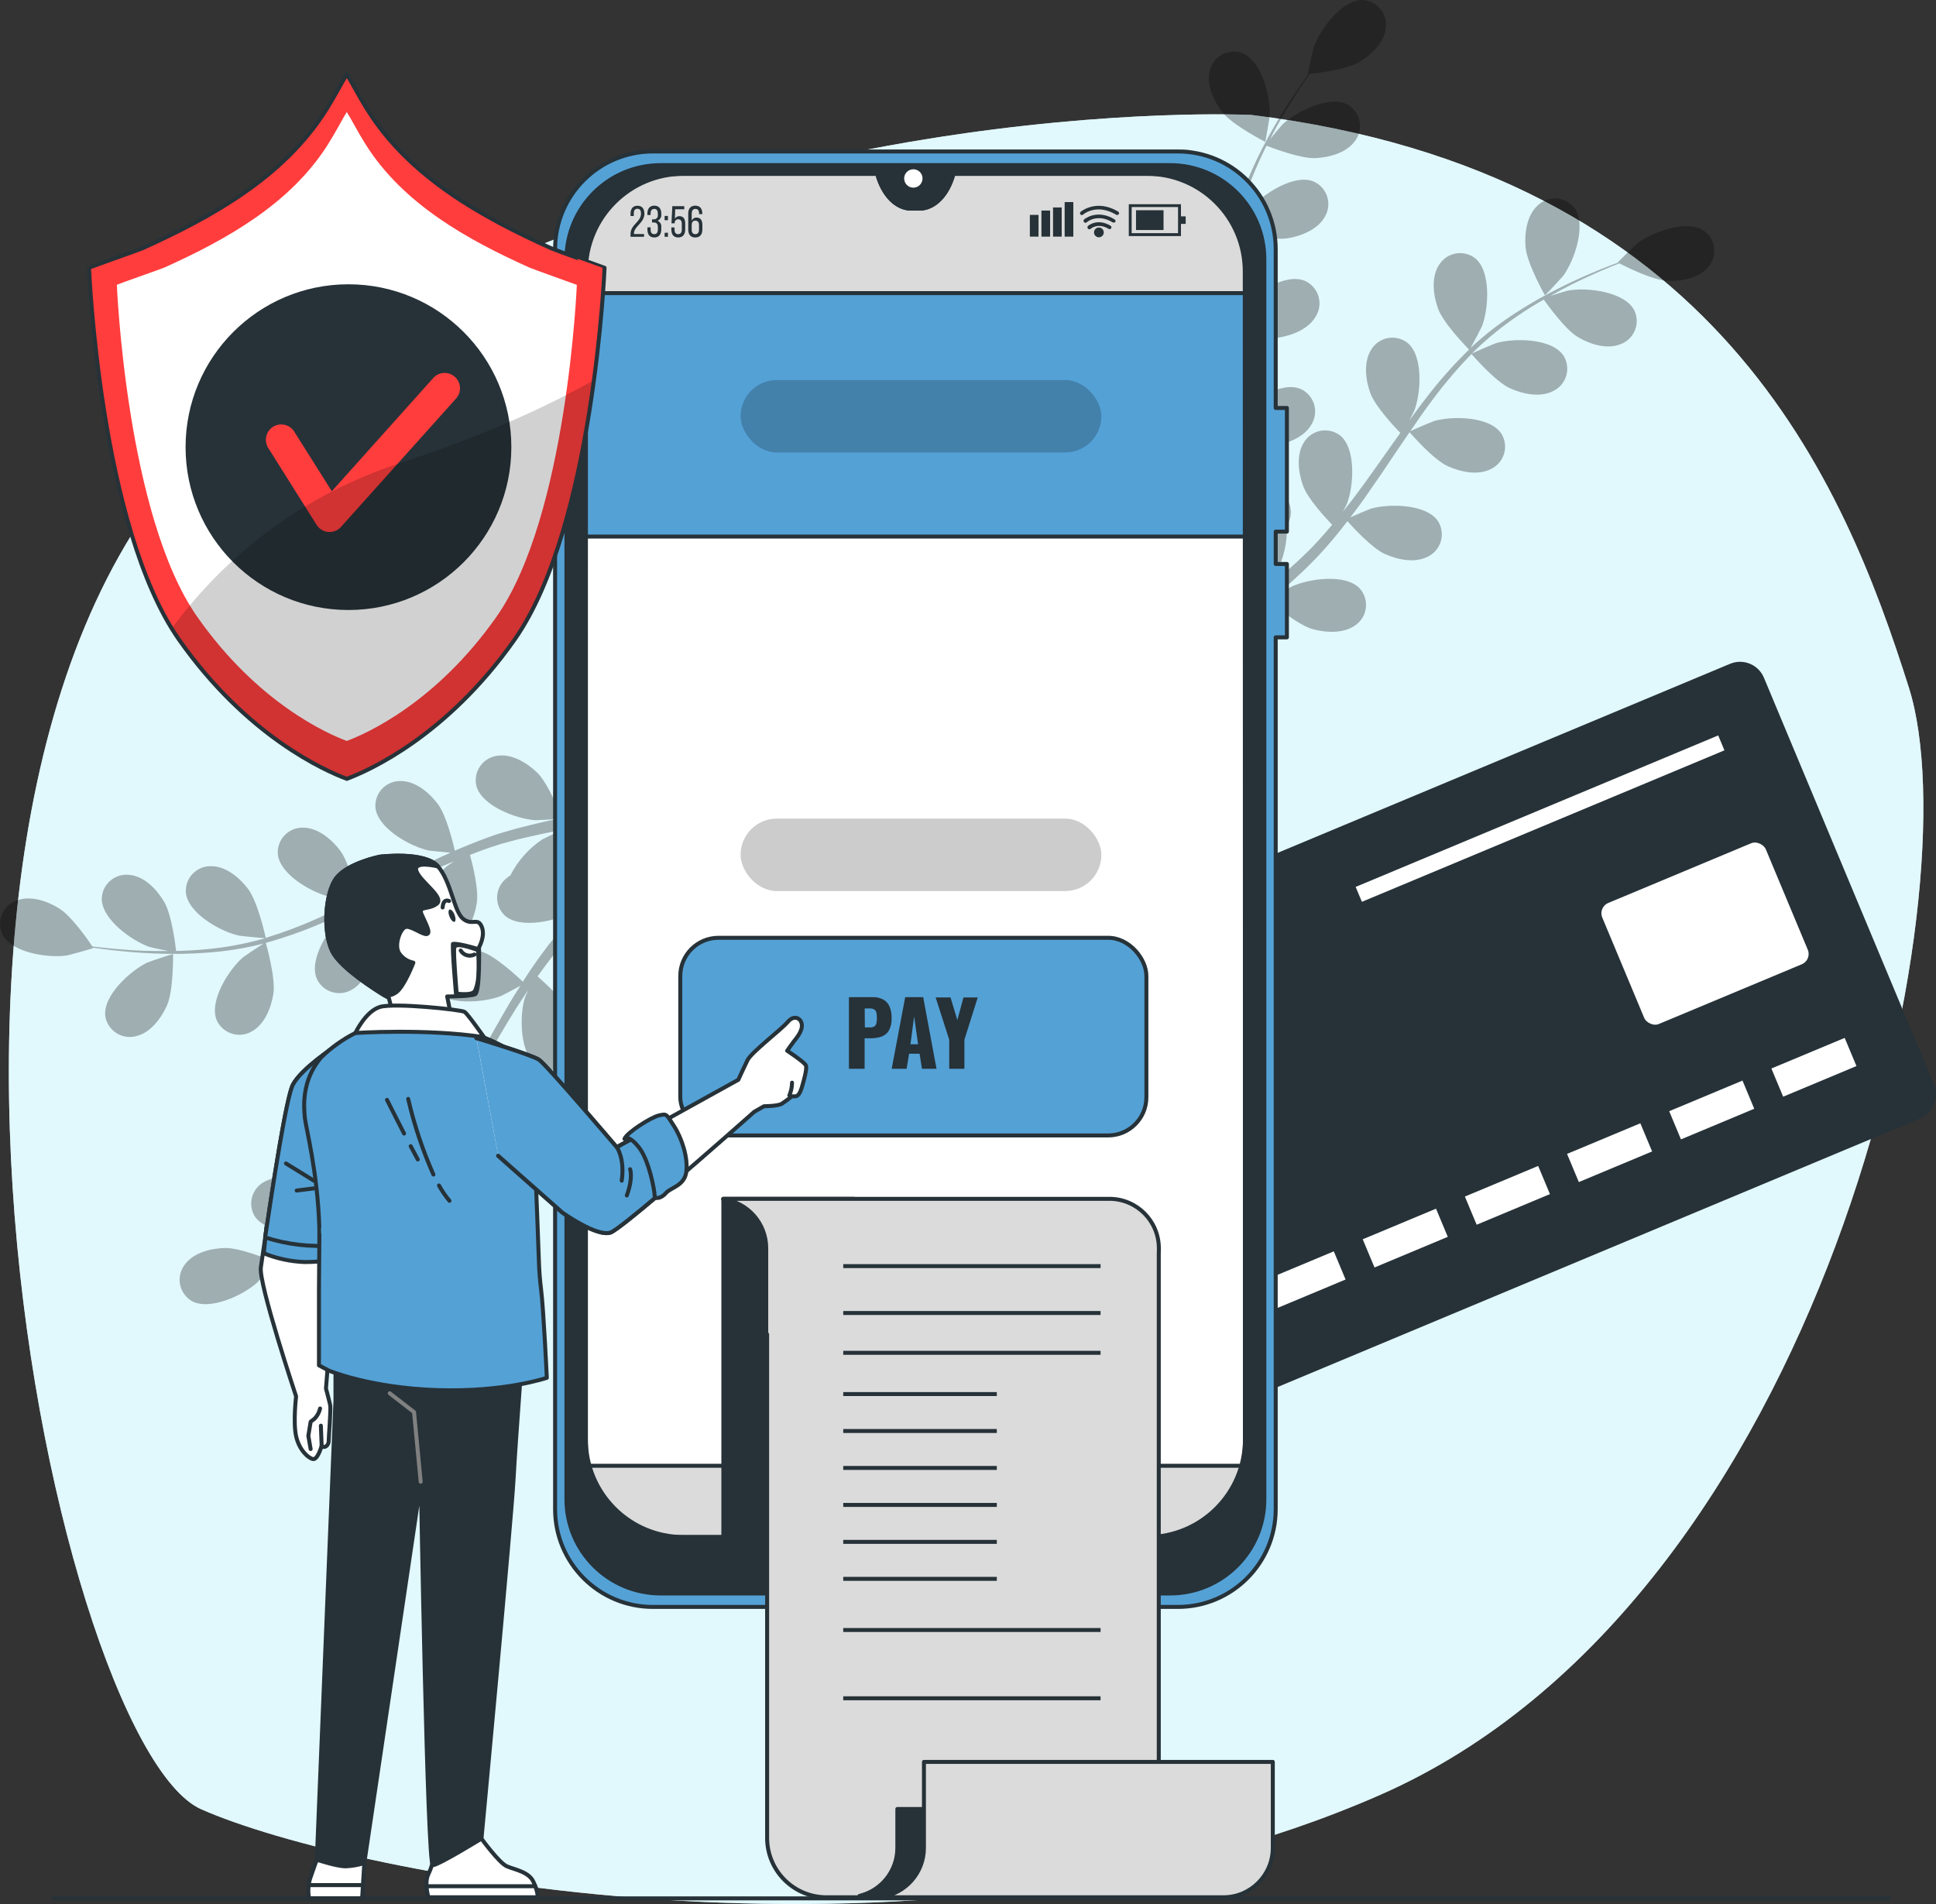 <?xml version="1.0" encoding="UTF-8"?>
<svg xmlns="http://www.w3.org/2000/svg" id="Calque_1" data-name="Calque 1" viewBox="0 0 486.25 478.29">
  <rect x="0" y="0" width="486.25" height="478.29" fill="#333333" stroke="none"/>
  <defs>
    <style>
      .cls-1, .cls-2, .cls-3, .cls-4 {
        fill: #fff;
      }

      .cls-5, .cls-2, .cls-6, .cls-3, .cls-7, .cls-8, .cls-9, .cls-10, .cls-11, .cls-4 {
        stroke: #263238;
      }

      .cls-5, .cls-6, .cls-8 {
        stroke-miterlimit: 10;
      }

      .cls-5, .cls-9 {
        fill: #54a1d6;
      }

      .cls-2 {
        stroke-miterlimit: 10;
        stroke-width: 1px;
      }

      .cls-12 {
        opacity: .2;
      }

      .cls-13, .cls-6 {
        fill: #ff3d3d;
      }

      .cls-3, .cls-7, .cls-14, .cls-9, .cls-10, .cls-11 {
        stroke-linecap: round;
        stroke-linejoin: round;
      }

      .cls-15 {
        opacity: .18;
      }

      .cls-15, .cls-16 {
        isolation: isolate;
      }

      .cls-7 {
        fill: #dbdbdb;
      }

      .cls-17, .cls-16 {
        fill: #e2f8fd;
      }

      .cls-8, .cls-14, .cls-10 {
        fill: none;
      }

      .cls-14 {
        stroke: gray;
      }

      .cls-16 {
        opacity: .7;
      }

      .cls-18 {
        opacity: .3;
      }

      .cls-11, .cls-19 {
        fill: #263238;
      }

      .cls-4 {
        stroke-miterlimit: 10.03;
        stroke-width: 1px;
      }
    </style>
  </defs>
  <g id="freepik--background-simple--inject-3">
    <path class="cls-17" d="m314.26,28.86s-136.21-6.59-247,68.94C-43.53,173.33,12.69,437.74,50.55,454.48s183.45,45.64,295.83-3.5,149.25-227.11,133.07-278.21S431.85,43.38,314.26,28.86Z"></path>
    <path class="cls-16" d="m314.26,28.86s-136.21-6.59-247,68.94C-43.53,173.33,12.69,437.74,50.55,454.48s183.45,45.64,295.83-3.5,149.25-227.11,133.07-278.21S431.85,43.38,314.26,28.86Z"></path>
  </g>
  <g id="freepik--Plants--inject-3">
    <g class="cls-18">
      <path d="m92.45,318.84c-.67-4.05-5.85-11.66-5.85-11.67s-4,4.94-4.19,5.29c-2.45,4-4.82,13.14-1.4,17.12,2.31,2.53,6.23,2.71,8.76.4.17-.16.34-.33.49-.5,2.53-2.64,2.76-7.19,2.19-10.64Z"></path>
      <path d="m113.08,301.66c-1.64-3.58-8.11-9.18-8.63-9.62,3.19-3.69,6.13-7.6,8.81-11.68,1.58-2.37,3.09-4.81,4.58-7.27-.51,1.22-1,2.32-1,2.48-1.3,4.5-1.17,14,3.18,16.89,2.89,1.84,6.72.98,8.56-1.91.12-.19.23-.39.33-.59,1.75-3.26.77-7.71-.69-10.89s-6.9-8.1-8.36-9.37c.57-1,1.14-1.9,1.7-2.85,2.67-4.57,5.32-9.15,8.06-13.55,1-1.56,2-3.05,3-4.55-.46,1.09-.83,2-.87,2.16-1.31,4.49-1.18,13.95,3.17,16.88,2.9,1.84,6.73.98,8.57-1.92.12-.18.22-.37.32-.57,1.75-3.27.77-7.72-.69-10.9s-6.38-7.62-8.1-9.14c1.08-1.5,2.15-3,3.26-4.42.77-1,1.46-1.91,2.29-2.82l2.4-2.71c1.58-1.67,3.21-3.41,4.8-5,1.09-1.11,2.16-2.15,3.23-3.21-1,1.54-2.83,4.59-3,4.86-2,4.25-3.27,13.61.58,17.17,2.58,2.25,6.51,1.99,8.76-.6.15-.17.28-.34.41-.52,2.22-3,1.93-7.51,1-10.87-1.06-3.7-6.36-10-7-10.76,1.77-1.73,3.52-3.41,5.19-5,1.24-1.15,2.43-2.24,3.59-3.28l-1.78-2.74c-1.27,1.19-2.58,2.44-3.95,3.77-1.81,1.76-3.71,3.67-5.65,5.65-2.16-1.52-4.41-2.92-6.73-4.18,1-3.83.09-11.45,0-12.43,2.44-.47,4.81-.9,7.06-1.27l3.45-.55-1.88-2.9-2.11.39c-2.48.46-5.12,1-7.82,1.6-.37-.94-3.39-8.6-6.15-11.3-2.5-2.44-6.37-4.85-10-4.3-3.41.4-5.84,3.49-5.44,6.89.03.22.06.43.11.65,1.31,5.08,10.17,8.37,14.85,8.65.27,0,3.28-.14,5.18-.26-1.1.24-2.18.47-3.31.73-2.25.51-4.47,1.09-6.87,1.7l-3.47,1c-1.17.32-2.36.8-3.56,1.2-2.75,1-5.48,2.1-8.22,3.29-.45-2-2.16-8.92-4.27-11.72s-5.56-5.77-9.27-5.77c-3.43-.12-6.3,2.56-6.42,5.99,0,.22,0,.44.01.66.53,5.21,8.79,9.81,13.37,10.79.28.06,3.65.4,5.5.55-1.64.73-3.28,1.45-4.91,2.25-4.71,2.29-9.41,4.75-14.11,7.19l-4.32,2.2c-.15-.7-2-9-4.37-12.15-2.11-2.79-5.56-5.76-9.27-5.77-3.42-.12-6.29,2.56-6.41,5.98,0,.22,0,.45.01.67.52,5.21,8.78,9.81,13.36,10.79.34.08,5.18.56,6.42.62-3.18,1.61-6.35,3.19-9.55,4.62-4.31,1.95-8.74,3.62-13.26,5-.07-.33-2-9-4.39-12.23-2.1-2.79-5.56-5.77-9.26-5.77-3.42-.13-6.29,2.53-6.42,5.95,0,.23,0,.46.01.69.52,5.22,8.78,9.82,13.36,10.8.36.08,5.57.59,6.52.62-.27.07-.53.18-.79.26-4.58,1.26-9.27,2.11-14,2.53-2.6.27-5.11.38-7.55.44-.19-1.65-1.13-9.2-3-12.34s-4.89-6.34-8.57-6.75c-3.39-.5-6.54,1.84-7.04,5.23-.03.22-.05.45-.06.67-.06,5.24,7.65,10.72,12.09,12.2.24.08,2.79.63,4.65,1h-3.3c-4,0-7.59-.32-10.8-.6-1.82-.17-3.47-.36-5-.55-1-1.53-5.26-7.63-8.3-9.52s-7.26-3.37-10.72-2c-3.24,1.12-4.95,4.65-3.83,7.89.07.21.16.42.25.62,2.36,4.67,11.73,6,16.35,5.25.4-.07,6.54-1.77,6.49-1.85l-.06-.09c1.47.22,3.06.43,4.8.63,3.21.35,6.84.71,10.82.84,4.28.18,8.57.12,12.85-.2,4.79-.32,9.55-1.08,14.21-2.26l.17-.05c-1.31.82-4.87,3.21-5.13,3.43-3.56,3-8.67,11-6.67,15.83,1.41,3.13,5.09,4.53,8.22,3.13.2-.09.39-.19.58-.3,3.25-1.76,4.89-6,5.43-9.47.6-3.9-1.71-12.13-1.9-12.78,4.71-1.31,9.33-2.94,13.83-4.86,2.62-1.11,5.23-2.31,7.84-3.54-1.11.74-2.09,1.41-2.22,1.52-3.56,3-8.67,11-6.67,15.83,1.39,3.13,5.06,4.53,8.19,3.14.18-.08.36-.17.53-.27,3.26-1.75,4.9-6,5.44-9.46s-1.29-10.57-1.8-12.43c1-.48,2-.95,3-1.44,4.76-2.34,9.49-4.69,14.21-6.86,1.66-.76,3.33-1.45,5-2.15-1,.66-1.8,1.22-1.92,1.32-3.56,3-8.67,11-6.67,15.83,1.4,3.13,5.07,4.54,8.2,3.14.2-.09.4-.19.6-.31,3.25-1.76,4.89-6,5.43-9.47.54-3.47-1.11-9.87-1.71-12.09,1.73-.66,3.45-1.33,5.15-1.89,1.17-.36,2.27-.79,3.47-1.09l3.5-.94c2.24-.52,4.55-1.07,6.75-1.52,1.53-.32,3-.6,4.47-.89-1.66.74-4.89,2.26-5.14,2.42-3.43,2.29-6.2,5.42-8.07,9.09-.39.24-.76.51-1.11.82-2.62,2.22-2.95,6.13-.73,8.75.14.17.29.33.45.48,3.89,3.51,13.1,1.36,17.15-1,.24-.14,2.66-1.93,4.18-3.08-.79.81-1.56,1.59-2.36,2.44-1.59,1.67-3.13,3.38-4.79,5.21l-2.34,2.77c-.8.9-1.52,2-2.3,3-1.75,2.33-3.42,4.78-5,7.29-1.46-1.39-6.72-6.25-10-7.42s-7.82-1.74-10.91.29c-2.92,1.78-3.85,5.6-2.06,8.52.12.19.25.38.38.56,3.31,4.07,12.74,3.34,17.1,1.64.27-.11,3.26-1.68,4.89-2.58-1,1.51-1.93,3-2.85,4.58-2.67,4.51-5.23,9.15-7.8,13.78-.79,1.42-1.59,2.82-2.39,4.22-.51-.5-6.64-6.41-10.35-7.72-3.3-1.17-7.82-1.74-10.91.3-2.92,1.78-3.85,5.6-2.06,8.52.12.19.25.38.38.56,3.31,4.06,12.74,3.33,17.1,1.63.33-.13,4.63-2.4,5.69-3-1.75,3.1-3.53,6.17-5.41,9.13-2.51,4-5.29,7.84-8.3,11.48-.24-.23-6.61-6.43-10.4-7.77-3.3-1.17-7.82-1.74-10.91.29-2.92,1.78-3.85,5.6-2.06,8.52.12.19.25.38.38.56,3.31,4.07,12.74,3.34,17.1,1.64.34-.14,5-2.58,5.77-3.09-.17.22-.33.45-.51.66-3.12,3.57-6.56,6.86-10.26,9.82-2,1.67-4,3.14-6.06,4.53-1.07-1.27-6-7-9.3-8.64s-7.58-2.59-10.87-.9c-3.11,1.43-4.47,5.12-3.03,8.23.09.19.18.37.28.54,2.85,4.4,12.3,4.71,16.82,3.5.25-.06,2.67-1,4.43-1.73-.92.62-1.85,1.27-2.74,1.84-3.33,2.15-6.51,3.92-9.34,5.46-1.62.86-3.1,1.61-4.49,2.3-1.7-.71-8.59-3.46-12.17-3.36s-7.92,1.19-10.07,4.21c-2.08,2.72-1.56,6.61,1.16,8.69.18.14.36.26.55.38,4.55,2.6,13.08-1.48,16.54-4.64.3-.27,4.47-5.08,4.39-5.12h-.11c1.35-.63,2.8-1.33,4.36-2.12,2.87-1.48,6.1-3.18,9.48-5.27,3.68-2.21,7.23-4.63,10.62-7.26,3.82-2.92,7.36-6.17,10.6-9.72l.11-.13c-.64,1.39-2.29,5.36-2.38,5.68-1.3,4.5-1.17,13.95,3.17,16.88,2.9,1.84,6.73.98,8.57-1.92.12-.18.22-.37.32-.57,1.75-3.29.77-7.74-.69-10.92Z"></path>
      <path d="m43.47,239.66c0-.1-6,1.92-6.4,2.1-4.24,2-11.27,8.3-10.62,13.51.55,3.39,3.74,5.68,7.13,5.13.21-.03.41-.08.61-.13,3.6-.83,6.31-4.5,7.74-7.69,1.67-3.71,1.54-12.91,1.54-12.92Z"></path>
    </g>
    <g class="cls-18">
      <path d="m307.05,28.22c2.53,3.23,10.73,7.42,10.74,7.42s1.12-6.24,1.13-6.64c.23-4.68-2.08-13.85-7-15.7-3.24-1.12-6.78.6-7.9,3.84-.07.21-.13.42-.18.64-.93,3.58,1.06,7.7,3.21,10.44Z"></path>
      <path d="m297.2,53.19c3.16,2.35,11.52,4.15,12.19,4.3-1.04,4.78-1.75,9.62-2.13,14.49-.25,2.84-.41,5.7-.53,8.58-.14-1.32-.28-2.5-.31-2.66-1-4.58-5.67-12.81-10.89-13.29-3.42-.22-6.37,2.36-6.59,5.78-.01.22-.02.45,0,.67,0,3.7,3,7.14,5.83,9.22s9.94,3.8,11.83,4.22c0,1.1-.09,2.2-.12,3.31-.15,5.3-.29,10.58-.57,15.76-.1,1.83-.27,3.62-.43,5.42-.12-1.17-.24-2.16-.27-2.31-1-4.57-5.66-12.8-10.89-13.29-3.42-.22-6.37,2.36-6.59,5.78-.01.22-.02.45,0,.67,0,3.7,3,7.14,5.83,9.23s9.26,3.63,11.49,4.13c-.22,1.84-.43,3.68-.73,5.44-.23,1.21-.36,2.38-.66,3.57s-.54,2.37-.8,3.54c-.59,2.22-1.18,4.53-1.81,6.68-.43,1.51-.87,2.93-1.3,4.37.12-1.82.28-5.38.26-5.68-.31-4.67-3.66-13.51-8.74-14.78-3.34-.74-6.65,1.36-7.4,4.71-.05.22-.09.45-.11.67-.53,3.66,1.91,7.51,4.37,10,2.71,2.74,10.37,5.7,11.33,6.06-.73,2.38-1.46,4.68-2.18,6.85-.53,1.6-1.06,3.13-1.57,4.6l2.88,1.55c.54-1.65,1.09-3.38,1.65-5.21.75-2.41,1.5-5,2.24-7.66,2.63.3,5.27.44,7.91.43,1,3.83,5.42,10.09,6,10.89-1.92,1.59-3.79,3.1-5.59,4.51-.95.75-1.86,1.44-2.76,2.14l3,1.63,1.67-1.35c1.95-1.59,4-3.34,6.09-5.15.77.65,7.1,5.92,10.81,7,3.37.94,7.92,1.2,10.87-1,2.8-1.99,3.45-5.86,1.46-8.66-.13-.18-.27-.35-.41-.52-3.58-3.83-12.94-2.46-17.17-.46-.25.12-2.82,1.7-4.42,2.72.85-.74,1.68-1.46,2.55-2.24,1.73-1.52,3.4-3.1,5.21-4.78.84-.85,1.7-1.7,2.56-2.56s1.69-1.84,2.55-2.76c1.94-2.18,3.8-4.48,5.62-6.83,1.34,1.5,6.18,6.78,9.38,8.23s7.65,2.39,10.9.62c3.06-1.54,4.3-5.27,2.76-8.34-.1-.2-.21-.39-.33-.57-3-4.33-12.41-4.39-16.9-3.06-.28.08-3.4,1.4-5.09,2.16,1.08-1.43,2.17-2.85,3.23-4.33,3-4.27,6-8.68,8.92-13.07l2.73-4c.48.55,6.09,7,9.67,8.57,3.19,1.44,7.65,2.39,10.9.61,3.06-1.53,4.3-5.25,2.77-8.3-.1-.2-.22-.4-.34-.6-3-4.33-12.41-4.39-16.9-3.06-.34.1-4.82,2-5.93,2.54,2-2.94,4-5.85,6.16-8.64,2.84-3.78,5.92-7.37,9.23-10.75.22.25,6.05,7,9.72,8.62,3.19,1.44,7.65,2.39,10.9.62,3.06-1.54,4.3-5.27,2.76-8.34-.1-.2-.21-.39-.33-.57-3-4.33-12.42-4.39-16.9-3.06-.36.1-5.17,2.15-6,2.59.19-.2.37-.42.57-.61,3.4-3.3,7.08-6.28,11-8.93,2.16-1.49,4.31-2.79,6.42-4,1,1.36,5.4,7.53,8.54,9.39s7.34,3.21,10.76,1.81c3.21-1.18,4.85-4.74,3.67-7.95-.08-.22-.17-.43-.27-.63-2.47-4.63-11.86-5.73-16.46-4.9-.25,0-2.75.78-4.56,1.35,1-.54,1.95-1.11,2.88-1.6,3.5-1.87,6.82-3.36,9.77-4.66,1.68-.73,3.21-1.35,4.66-1.91,1.63.84,8.27,4.16,11.85,4.36s8-.53,10.38-3.35c2.3-2.53,2.12-6.44-.41-8.74-.17-.15-.35-.3-.53-.44-4.32-3-13.16.37-16.87,3.23-.32.25-4.88,4.69-4.8,4.74h.1c-1.4.52-2.9,1.09-4.52,1.75-3,1.23-6.34,2.66-9.89,4.46-3.84,1.88-7.57,3.99-11.16,6.32-4.05,2.59-7.86,5.53-11.38,8.8l-.12.12c.75-1.34,2.73-5.15,2.85-5.46,1.68-4.37,2.34-13.81-1.74-17.09-2.72-2.07-6.61-1.55-8.69,1.18-.14.18-.26.37-.38.56-2,3.1-1.42,7.62-.23,10.91,1.34,3.71,7.32,9.82,7.8,10.31-3.5,3.41-6.78,7.05-9.8,10.89-1.77,2.24-3.48,4.54-5.17,6.87.61-1.18,1.15-2.24,1.21-2.4,1.67-4.37,2.34-13.8-1.75-17.08-2.72-2.07-6.6-1.55-8.68,1.17-.14.18-.27.37-.38.57-2,3.1-1.42,7.62-.23,10.91s6.2,8.65,7.54,10c-.64.9-1.29,1.79-1.92,2.69-3.06,4.33-6.08,8.67-9.18,12.83-1.09,1.47-2.22,2.88-3.34,4.29.54-1,1-1.94,1.05-2.08,1.67-4.37,2.33-13.8-1.75-17.09-2.72-2.07-6.61-1.55-8.69,1.18-.14.18-.26.37-.38.56-2,3.1-1.41,7.62-.22,10.91s5.71,8.13,7.3,9.79c-1.2,1.41-2.39,2.82-3.61,4.14-.86.87-1.62,1.77-2.53,2.61l-2.61,2.5c-1.72,1.54-3.49,3.13-5.2,4.58-1.19,1-2.34,2-3.49,2.93,1.1-1.45,3.2-4.33,3.35-4.59,1.9-3.65,2.84-7.73,2.72-11.85.23-.4.42-.82.57-1.25,1.24-3.19-.35-6.78-3.54-8.02-.21-.08-.42-.15-.64-.21-5.1-1.22-12.15,5.08-14.57,9.08-.15.24-1.42,3-2.19,4.71.3-1.09.6-2.15.89-3.27.6-2.23,1.13-4.46,1.71-6.87.24-1.17.48-2.35.72-3.55s.4-2.46.6-3.7c.42-2.89.71-5.83.93-8.81,1.95.52,8.89,2.26,12.36,1.7s7.7-2.23,9.43-5.5c1.71-2.98.68-6.77-2.3-8.48-.19-.11-.38-.21-.58-.29-4.86-2-12.78,3.19-15.79,6.77-.19.23-2.06,3-3.06,4.61.12-1.79.25-3.57.31-5.39.18-5.23.19-10.54.23-15.83,0-1.62,0-3.23.07-4.85.69.19,8.9,2.43,12.79,1.81,3.45-.56,7.69-2.23,9.42-5.5,1.71-2.97.69-6.76-2.28-8.47-.19-.11-.39-.21-.6-.3-4.86-2-12.78,3.19-15.79,6.77-.22.27-2.91,4.33-3.54,5.39.06-3.56.14-7.1.37-10.6.29-4.72.88-9.42,1.77-14.06.32.09,8.88,2.47,12.86,1.83,3.45-.56,7.7-2.23,9.43-5.5,1.71-2.97.69-6.76-2.28-8.47-.19-.11-.39-.21-.6-.3-4.86-2-12.78,3.19-15.79,6.77-.24.29-3.12,4.65-3.59,5.48.05-.27.08-.55.14-.82,1.02-4.63,2.45-9.16,4.28-13.54,1-2.43,2.05-4.7,3.15-6.88,1.55.6,8.66,3.3,12.3,3.11s7.89-1.36,10-4.42c2.01-2.78,1.38-6.66-1.39-8.67-.16-.12-.33-.23-.51-.33-4.61-2.49-13.05,1.77-16.43,5-.19.18-1.86,2.17-3.06,3.64.51-1,1-2,1.52-2.92,1.89-3.49,3.83-6.56,5.58-9.27,1-1.54,1.94-2.9,2.83-4.17,1.83-.2,9.2-1.09,12.29-2.9s6.38-4.85,6.81-8.52c.52-3.39-1.8-6.56-5.19-7.08-.22-.03-.44-.06-.66-.07-5.24-.09-10.77,7.58-12.28,12-.13.39-1.49,6.61-1.39,6.6h.11c-.89,1.2-1.82,2.5-2.81,4-1.8,2.67-3.82,5.72-5.79,9.17-2.16,3.71-4.11,7.54-5.83,11.47-1.95,4.39-3.5,8.94-4.64,13.61v.17c-.11-1.53-.57-5.8-.64-6.13-1-4.57-5.66-12.8-10.88-13.29-3.42-.22-6.38,2.37-6.6,5.79-.01.22-.02.45,0,.67-.03,3.61,2.97,7.04,5.78,9.13Z"></path>
      <path d="m388.02,74.18c.05.08,4.37-4.59,4.61-4.91,2.77-3.78,5.9-12.7,2.83-17-2.08-2.72-5.98-3.23-8.69-1.14-.18.14-.35.28-.51.43-2.77,2.46-3.38,7-3.1,10.46.33,4.14,4.86,12.15,4.86,12.16Z"></path>
    </g>
  </g>
  <g id="freepik--credit-card--inject-3">
    <path class="cls-11" d="m310.5,352.21l171.59-71.73c3.03-1.28,4.46-4.77,3.21-7.81l-42.74-102.26c-1.28-3.04-4.77-4.47-7.82-3.21l-171.59,71.71c-3.03,1.28-4.46,4.77-3.21,7.81l42.74,102.28c1.28,3.04,4.77,4.47,7.82,3.21Z"></path>
    <rect class="cls-4" x="280.06" y="241.95" width="21.3" height="21.3" rx="5.02" ry="5.02" transform="translate(-56.86 418.48) rotate(-66.5)"></rect>
    <rect class="cls-2" x="445.11" y="263.76" width="20.95" height="8.67" transform="translate(-68.14 196.4) rotate(-22.68)"></rect>
    <rect class="cls-2" x="419.45" y="274.49" width="20.95" height="8.67" transform="translate(-74.27 187.33) rotate(-22.68)"></rect>
    <rect class="cls-2" x="393.79" y="285.21" width="20.95" height="8.67" transform="translate(-80.38 178.27) rotate(-22.68)"></rect>
    <rect class="cls-2" x="368.13" y="295.93" width="20.95" height="8.67" transform="translate(-86.5 169.2) rotate(-22.68)"></rect>
    <rect class="cls-2" x="342.47" y="306.66" width="20.95" height="8.67" transform="translate(-92.62 160.14) rotate(-22.68)"></rect>
    <rect class="cls-2" x="316.8" y="317.38" width="20.95" height="8.67" transform="translate(-98.74 151.07) rotate(-22.68)"></rect>
    <rect class="cls-2" x="405.48" y="217.54" width="45.51" height="33.95" rx="3.31" ry="3.31" transform="translate(-57.31 183.26) rotate(-22.68)"></rect>
    <rect class="cls-2" x="336.96" y="203.1" width="99.69" height="5.06" transform="translate(-49.38 165.05) rotate(-22.68)"></rect>
  </g>
  <g id="freepik--Device--inject-3">
    <path class="cls-3" d="m312.69,59.14v311.5c0,8.55-6.93,15.47-15.48,15.48h-134.59c-8.55,0-15.47-6.93-15.48-15.48V59.13c0-8.54,6.93-15.47,15.47-15.47h57.77v.18c1.44,5.18,4.75,8.55,8.43,8.55h2.11c3.68,0,7-3.37,8.43-8.55l.06-.18h57.8c8.55,0,15.48,6.93,15.48,15.48Z"></path>
    <path class="cls-5" d="m312.69,134.78V59.14c0-8.55-6.93-15.48-15.48-15.48h-57.7l-.06.18c-1.44,5.18-4.75,8.55-8.43,8.55h-2.11c-3.68,0-7-3.37-8.43-8.55v-.18h-57.87c-8.54,0-15.47,6.93-15.47,15.47h0v75.65h165.55Z"></path>
    <rect class="cls-5" x="170.86" y="235.57" width="117.07" height="49.65" rx="9.6" ry="9.6"></rect>
    <path class="cls-7" d="m312.69,73.63v-14.49c0-8.55-6.93-15.48-15.48-15.48h-57.7l-.06.18c-1.44,5.18-4.75,8.55-8.43,8.55h-2.11c-3.68,0-7-3.37-8.43-8.55v-.18h-57.87c-8.54,0-15.47,6.93-15.47,15.47h0v14.5h165.55Z"></path>
    <path class="cls-7" d="m147.14,368.2v2.44c0,8.55,6.93,15.47,15.48,15.48h134.59c8.55,0,15.47-6.93,15.48-15.48v-2.44h-165.55Z"></path>
    <path class="cls-9" d="m323.22,133.54v-31.06h-2.81v-39.88c0-13.56-11-24.55-24.56-24.55h-131.87c-13.56,0-24.55,10.99-24.56,24.55v316.5c0,13.56,11,24.55,24.56,24.55h131.87c13.56,0,24.55-10.99,24.56-24.55v-219h2.81v-18.43h-2.81v-8.13h2.81Zm-10.53,228c0,13.56-10.99,24.55-24.55,24.56h-116.45c-13.56,0-24.55-11-24.55-24.56V68.21c0-13.56,10.99-24.55,24.55-24.55h48.69v.18c1.44,5.18,4.75,8.55,8.43,8.55h2.11c3.68,0,7-3.37,8.43-8.55l.06-.18h48.68c13.56,0,24.55,10.99,24.55,24.55l.05,293.33Z"></path>
    <path class="cls-11" d="m293.88,41.48h-127.93c-13.08,0-23.68,10.6-23.68,23.68v311.43c0,13.08,10.6,23.68,23.68,23.68h127.93c13.08,0,23.68-10.6,23.68-23.68V65.11c-.03-13.06-10.62-23.63-23.68-23.63Zm18.81,321c0,13.08-10.6,23.68-23.68,23.69h-118.19c-13.08,0-23.68-10.61-23.68-23.69V67.33c0-13.07,10.6-23.67,23.67-23.67h49.57v.18c1.44,5.18,4.75,8.55,8.43,8.55h2.11c3.68,0,7-3.37,8.43-8.55l.06-.18h49.6c13.08,0,23.68,10.6,23.68,23.68v295.14Z"></path>
    <path class="cls-1" d="m231.71,44.83c0-1.28-1.03-2.31-2.31-2.31-1.28,0-2.31,1.03-2.31,2.31,0,1.28,1.03,2.31,2.31,2.31,0,0,0,0,0,0,1.27,0,2.3-1.03,2.3-2.3,0,0,0,0,0-.01Z"></path>
    <path class="cls-19" d="m161.85,53.67c0,2.33-2.62,3.17-2.63,5v.12h2.54v.69h-3.39v-.66c0-2.5,2.62-3,2.62-5.16,0-.8-.26-1.22-.9-1.22s-.91.46-.91,1.14v.69h-.81v-.59c0-1.18.54-2,1.74-2s1.74.8,1.74,1.99Z"></path>
    <path class="cls-19" d="m166.09,53.66v.19c.08.68-.31,1.33-.94,1.6.64.26,1.02.92.94,1.6v.6c0,1.18-.56,2-1.75,2s-1.73-.77-1.73-2v-.54h.8v.59c0,.7.29,1.12.91,1.12s.91-.41.91-1.2v-.59c0-.77-.33-1.13-1-1.15h-.46v-.78h.51c.51,0,.93-.41.94-.92,0-.05,0-.09,0-.14v-.35c0-.8-.28-1.21-.91-1.21s-.91.44-.91,1.13v.4h-.8v-.35c0-1.19.55-2,1.73-2s1.77.82,1.77,2Z"></path>
    <path class="cls-19" d="m167.76,54.24v1.07h-.83v-1.07h.83Zm0,4.21v1.03h-.83v-1l.83-.03Z"></path>
    <path class="cls-19" d="m169.51,54.94c.23-.41.68-.66,1.15-.64,1,0,1.44.73,1.44,1.83v1.52c0,1.18-.56,2-1.75,2s-1.73-.77-1.73-2v-.52h.8v.57c0,.7.29,1.12.91,1.12s.91-.42.91-1.12v-1.5c0-.7-.29-1.12-.91-1.12-.46-.02-.85.35-.87.81,0,0,0,.01,0,.02v.18h-.81l.21-4.3h3v.77h-2.28l-.07,2.38Z"></path>
    <path class="cls-19" d="m176.39,53.64v.15h-.81v-.2c0-.7-.28-1.11-.91-1.11s-.94.42-.94,1.25v1.75c.18-.52.69-.86,1.24-.83,1,0,1.44.72,1.44,1.83v1.18c0,1.18-.58,2-1.77,2s-1.78-.77-1.78-2v-4c0-1.23.56-2,1.78-2s1.75.82,1.75,1.98Zm-2.66,2.9v1.16c0,.7.28,1.12.91,1.12s.92-.42.92-1.12v-1.16c0-.7-.3-1.12-.92-1.12s-.91.42-.91,1.12Z"></path>
    <rect class="cls-19" x="258.66" y="53.98" width="2.18" height="5.46"></rect>
    <rect class="cls-19" x="261.57" y="52.89" width="2.18" height="6.55"></rect>
    <rect class="cls-19" x="264.48" y="52.11" width="2.18" height="7.33"></rect>
    <rect class="cls-19" x="267.4" y="50.76" width="2.18" height="8.68"></rect>
    <path class="cls-19" d="m296.61,59.3h-13.1v-8h13.1v8Zm-12.38-.73h11.65v-6.56h-11.65v6.56Z"></path>
    <rect class="cls-19" x="285.32" y="52.81" width="6.92" height="4.97"></rect>
    <rect class="cls-19" x="296.15" y="54.35" width="1.65" height="1.89"></rect>
    <path class="cls-19" d="m278.7,57.55c-.09,0-.18-.02-.25-.07-2.67-1.58-4.43-.11-4.51,0-.19.17-.49.16-.66-.03,0,0-.01-.01-.02-.02-.19-.19-.19-.49,0-.68h0c.1-.09,2.35-2,5.65-.06.23.14.31.44.17.67-.09.12-.23.19-.38.19Z"></path>
    <path class="cls-19" d="m279.69,55.91c-.09,0-.18-.02-.25-.07-3.86-2.29-6.45-.08-6.48,0-.2.18-.52.16-.7-.05-.18-.2-.16-.52.05-.69,0,0,3.16-2.7,7.63,0,.23.14.3.44.17.67-.11.11-.27.16-.42.14Z"></path>
    <path class="cls-19" d="m280.58,54c-.09,0-.17-.02-.25-.07-4.88-2.9-8.13-.17-8.27-.05-.18.19-.49.2-.68.01,0,0,0,0-.01-.01-.17-.2-.15-.5.05-.68,0,0,3.89-3.34,9.41-.06.23.14.31.44.17.67-.1.13-.26.2-.42.19Z"></path>
    <path class="cls-19" d="m277.23,58.37c0,.68-.54,1.23-1.22,1.24s-1.23-.54-1.24-1.22c0-.68.54-1.23,1.22-1.24,0,0,0,0,0,0,.68,0,1.22.54,1.23,1.22Z"></path>
    <path class="cls-19" d="m213.22,268.48v-18h6c.93-.04,1.85.18,2.66.62.7.4,1.24,1.02,1.55,1.77.36.89.54,1.85.51,2.82.06,1.1-.17,2.2-.68,3.18-.43.71-1.08,1.24-1.86,1.52-.85.29-1.74.43-2.64.42h-1.6v7.67h-3.94Zm4-10.4h1.29c.39.02.77-.07,1.11-.26.26-.2.44-.48.5-.8.09-.44.13-.9.12-1.35,0-.41-.03-.81-.1-1.21-.05-.33-.22-.62-.48-.83-.34-.24-.76-.34-1.17-.31h-1.31l.04,4.76Z"></path>
    <path class="cls-19" d="m223.96,268.48l3.39-18h4.52l3.35,18h-3.66l-.59-3.79h-2.64l-.62,3.79h-3.75Zm4.72-6.17h1.91l-1-7-.91,7Z"></path>
    <path class="cls-19" d="m238.41,268.48v-7.3l-3.41-10.62h3.74l1.71,5.68,1.53-5.68h3.59l-3.35,10.62v7.3h-3.81Z"></path>
  </g>
  <g id="freepik--Shield--inject-3">
    <path class="cls-13" d="m138.51,62.4c-17.58-7.92-35.59-17.92-46.14-34.7-2.32-3.68-4.12-7.31-5.27-9-1.15,1.74-2.94,5.37-5.26,9-10.58,16.78-28.58,26.78-46.15,34.7-.78.36-13.34,4.74-13.33,4.87s2.65,65,22.64,93.46c17.07,24.28,36.72,32.91,42.1,34.91,5.38-2,25-10.63,42.1-34.91,20-28.43,22.64-93.45,22.64-93.46s-12.58-4.51-13.33-4.87Z"></path>
    <path class="cls-1" d="m132.98,67.22c-15.69-7.06-31.76-16-41.18-31-2.07-3.29-3.68-6.53-4.7-8.08-1,1.55-2.63,4.79-4.7,8.08-9.41,14.98-25.49,23.94-41.14,31-.7.31-11.91,4.22-11.91,4.34s2.37,58,20.21,83.41c15.2,21.66,32.7,29.36,37.54,31.15,4.8-1.79,22.34-9.49,37.57-31.15,17.84-25.37,20.21-83.4,20.21-83.41s-11.21-4.03-11.9-4.34Z"></path>
    <circle class="cls-11" cx="87.52" cy="112.32" r="40.41"></circle>
    <path class="cls-6" d="m82.8,134.13h-.37c-1.36-.11-2.59-.85-3.32-2l-12.07-19.19c-1.36-1.99-.85-4.7,1.14-6.06,1.99-1.36,4.7-.85,6.06,1.14.06.09.12.18.17.27l9,14.28,24.89-27.78c1.52-1.87,4.27-2.15,6.13-.62,1.87,1.52,2.15,4.27.62,6.13-.08.1-.17.2-.27.3l-28.75,32.08c-.82.92-2,1.45-3.24,1.45Z"></path>
    <path class="cls-15" d="m100.02,116.48c-22.81,7.55-42.7,22.02-56.89,41.4.61,1,1.23,1.93,1.87,2.84,17.07,24.28,36.72,32.91,42.1,34.91,5.38-2,25-10.63,42.1-34.91,11.36-16.15,17.12-44.12,20-65.26-11.36,6.45-27.28,13.84-49.18,21.02Z"></path>
    <path class="cls-8" d="m138.51,62.4c-17.58-7.92-35.59-17.92-46.14-34.7-2.32-3.68-4.12-7.31-5.27-9-1.15,1.74-2.94,5.37-5.26,9-10.58,16.78-28.58,26.78-46.15,34.7-.78.36-13.34,4.74-13.33,4.87s2.65,65,22.64,93.46c17.07,24.28,36.72,32.91,42.1,34.91,5.38-2,25-10.63,42.1-34.91,20-28.43,22.64-93.45,22.64-93.46s-12.58-4.51-13.33-4.87Z"></path>
  </g>
  <g id="freepik--Receipt--inject-3">
    <rect class="cls-11" x="181.68" y="301.15" width="32.79" height="84.82"></rect>
    <path class="cls-7" d="m291.06,314.56v-1c0-6.86-5.56-12.42-12.42-12.42h-97v.12c6.18.8,10.81,6.07,10.81,12.3v21.6h.22v126.5c0,8.25,6.68,14.93,14.93,14.93h83.44v-162l.02-.03Z"></path>
    <path class="cls-11" d="m225.38,454.41v9.77c0,5.73-3.93,10.71-9.5,12.06v.36h42.85v-22.19h-33.35Z"></path>
    <path class="cls-7" d="m232.06,442.58v21.6c0,6.23-4.63,11.49-10.8,12.3v.11h86c6.86,0,12.42-5.56,12.42-12.42h0v-21.59h-87.62Z"></path>
    <line class="cls-8" x1="211.79" y1="318.04" x2="276.42" y2="318.04"></line>
    <line class="cls-8" x1="211.79" y1="329.82" x2="276.42" y2="329.82"></line>
    <line class="cls-8" x1="211.79" y1="339.82" x2="276.42" y2="339.82"></line>
    <line class="cls-8" x1="211.79" y1="409.45" x2="276.42" y2="409.45"></line>
    <line class="cls-8" x1="211.79" y1="426.6" x2="276.42" y2="426.6"></line>
    <line class="cls-8" x1="211.79" y1="350.18" x2="250.36" y2="350.18"></line>
    <line class="cls-8" x1="211.79" y1="359.46" x2="250.36" y2="359.46"></line>
    <line class="cls-8" x1="211.79" y1="368.74" x2="250.36" y2="368.74"></line>
    <line class="cls-8" x1="211.79" y1="378.03" x2="250.36" y2="378.03"></line>
    <line class="cls-8" x1="211.79" y1="387.31" x2="250.36" y2="387.31"></line>
    <line class="cls-8" x1="211.79" y1="396.6" x2="250.36" y2="396.6"></line>
  </g>
  <g id="freepik--Character--inject-3">
    <path class="cls-3" d="m120.93,461.87s4.44,6.11,6.38,6.94,5.55,1.39,6.66,3.89c.62,1.21,1,2.53,1.12,3.89h-27.49s-1.11-3.61,0-5.83c.68-1.4,1.15-2.9,1.39-4.44l11.94-4.45Z"></path>
    <path class="cls-3" d="m107.13,473.81h27.29c.37.89.59,1.82.67,2.78h-27.49c-.26-.91-.41-1.84-.47-2.78Z"></path>
    <path class="cls-3" d="m91.5,467.98l-.55,8.88h-13.33c-.31-1.66-.22-3.38.28-5,.83-2.5,1.67-4.72,1.67-4.72l11.93.84Z"></path>
    <path class="cls-3" d="m90.95,476.86h-13.33c-.2-1.1-.23-2.22-.09-3.33h13.63l-.21,3.33Z"></path>
    <path class="cls-11" d="m131.75,332.48s-2.22,28.87-2.77,39.14-8.05,90.23-8.05,90.23c0,0-10.83,6.67-12.22,6.67s-3-96.34-3-96.34l-14.21,95.8c-1.53.49-3.12.77-4.72.83-2.22,0-7.21-1.66-7.21-1.66l4.69-115.49v-19.18s28,3.89,35.53,2.78c4.07-.54,8.07-1.47,11.96-2.78Z"></path>
    <polyline class="cls-14" points="97.89 349.99 103.99 354.71 105.66 372.2"></polyline>
    <path class="cls-3" d="m95.37,215.2s11.32-1.42,14.65,2.45,4,11.37,6.31,13.17,3.6-.44,4.63,1.9-.65,5.23-.65,5.23c0,0,.28,11.27-1,11.81s-7,.55-7,.55l.93,4.63-14.32.6-1.25-4.84s-10.89-6.32-13.83-11.11-2.24-15.4.7-19.11,10.83-5.28,10.83-5.28Z"></path>
    <path class="cls-19" d="m120.31,237.95s-6.64-2.09-7-1.1.79,13.63.79,13.63c0,0,4.69.54,5.21-.72s1.52-2.81,1-11.81Zm-1.4,10.61c-.38,1-3.74.58-3.74.58,0,0-.85-10.18-.57-11s5,.89,5,.89c.41,7.27-.34,8.52-.69,9.53Z"></path>
    <path class="cls-19" d="m112.91,230.27c.35.85.91,1.42,1.25,1.28s.33-.94,0-1.79-.91-1.42-1.25-1.28-.35.94,0,1.79Z"></path>
    <path class="cls-10" d="m119.17,239.77c-1.24.63-2.75.19-3.46-1"></path>
    <path class="cls-10" d="m112.79,226.33s-1.45-.79-1.62,1.62"></path>
    <path class="cls-11" d="m84.54,220.48c2.94-3.7,10.83-5.28,10.83-5.28,0,0,11.32-1.42,14.65,2.45,0,0-6.26-1.58-5.45,1.09s7.3,6.75,5.07,8.33-4.74.38-3.7,2.72,2.34,4.63,1.25,4.84-4.14-2.28-5.44-1.74-2.78,4.52-1.53,6.54c.84,1.24,2.13,2.1,3.6,2.39,0,0-2.23,5.83-4.19,7.35-.85.67-1.92,1-3,.92-2.77-1.69-10.43-6.6-12.82-10.5-2.91-4.79-2.21-15.4.73-19.11Z"></path>
    <path class="cls-3" d="m83.83,263.11s-8.07,5.28-10.24,9.31-7.45,41.88-8.07,45.92,8.85,32.43,8.85,32.43c0,0-.78,6.5,0,10s3.09,5.54,4.26,5.74,2.16-3.33,2.16-3.33c.78.78,1.76-.2,1.76-1.17s.59-8,.39-9-1.07-4.23-1.07-4.23l2-24.88-.04-60.79Z"></path>
    <path class="cls-9" d="m66.26,314.82c3.27,1.33,6.74,2.07,10.27,2.2,5.14,0,6.6-.73,6.6-.73l.25-6.6s-11.74,0-13-.49-3.43-1.22-3.43-1.22l-.69,6.84Z"></path>
    <path class="cls-9" d="m73.59,272.42c-1.67,3.09-5.15,26-7,38.41,5.55,1.79,11.4,2.47,17.21,2v-49.72s-8.04,5.28-10.21,9.31Z"></path>
    <line class="cls-10" x1="78.84" y1="296.58" x2="71.83" y2="292.26"></line>
    <line class="cls-10" x1="74.51" y1="299.06" x2="79.45" y2="298.44"></line>
    <path class="cls-10" d="m80.39,353.81c-.21.96-.69,1.84-1.37,2.55l-1,.78-.58,3.53s.39,2.15.58,3.32"></path>
    <line class="cls-10" x1="80.79" y1="363.21" x2="80.59" y2="358.12"></line>
    <path class="cls-9" d="m80.2,308.39c-.38-13.72-3.39-25.25-3.62-27.5-.26-2.65-.94-9.39,4.06-15.26,2.54-2.48,5.45-4.55,8.62-6.15,1.77-.53,3.13-.78,3.13-.78l-.89-.28c1.55-.66,3.14-1.22,4.77-1.66,4.17-1.11,15.27-1.67,18.6,1.39,0,0,9.62,3,14.35,6.44,2.38,2.97,3.87,6.56,4.3,10.35.5,5.51,1.48,32.15,1.84,42.21.08,2.28.26,4.53.54,6.79.63,5,1.44,22.16,1.44,22.16,0,0-10.53,3.64-27.47,3.09s-27.27-4.9-27.27-4.9l-2.49-1.32v-19c.03-5.33.15-15.49.09-15.58Z"></path>
    <path class="cls-9" d="m110.26,297.79c.75,1.36,1.63,2.65,2.63,3.84"></path>
    <path class="cls-9" d="m102.52,276.04c1.51,6.52,3.63,12.88,6.34,19"></path>
    <path class="cls-9" d="m103.15,287.92c.67,1.28,1.29,2.44,1.78,3.33"></path>
    <path class="cls-9" d="m97.2,276.28s2.12,4.24,4.29,8.46"></path>
    <path class="cls-3" d="m121.57,260.54s-4.06-5.81-4.89-6.36-17.67-2.34-21.28-1.23-6.14,6.53-6.14,6.53c0,0,17.87-1.17,32.31,1.06Z"></path>
    <path class="cls-3" d="m125.13,290.33l16.13,14.27s8.68,6.2,12.1,5c3-1.1,29.86-24.81,36.1-30.34h0l2.43-1.38s3.47,0,4.48-.64,2.52-1.85,2.52-1.85h.84c.84,0,1.35-1.18,1.69-2.36s1.34-4.54,1-5.38-4.72-3.71-4.72-3.71c0,0,1.18-1.68,1.69-2.35s2.18-2.53,2-4.21-2-2.53-3.54-.67-9.09,7.57-10.1,9.59c-.71,1.41-1.74,3.69-2.31,4.93l-30.56,16.93s-17.69-20.78-19.55-22-15.68-5.4-15.68-5.4"></path>
    <path class="cls-9" d="m125.13,290.33l16.13,14.27s8.68,6.2,12.1,5c1.2-.44,6.23-4.5,12.22-9.57-.07-2.74-.6-5.44-1.57-8-.82-2.5-2.26-4.76-4.17-6.57l-4.93,2.73s-17.69-20.78-19.55-22-15.68-5.4-15.68-5.4"></path>
    <path class="cls-9" d="m156.84,286.08s.92-1.24,3.58,2.07,4,11.06,4,12.16,1.77.66,2.87-.66,4.64-1.77,5.09-5.31-1.11-8.4-3.1-11.49-1.77-3.1-3.76-2.66-8.05,4.29-8.68,5.89Z"></path>
    <path class="cls-9" d="m154.92,288.15s2.05,2.87,1.23,8.43"></path>
    <path class="cls-9" d="m158.26,293.7s.82,2.06-.83,6.6"></path>
    <path class="cls-3" d="m198.26,275.16c.43-1.01.66-2.1.67-3.2"></path>
  </g>
  <g id="freepik--Floor--inject-3">
    <line class="cls-8" x1="13.05" y1="476.86" x2="474.89" y2="476.86"></line>
  </g>
  <rect class="cls-12" x="186.01" y="95.46" width="90.61" height="18.2" rx="9.1" ry="9.1"></rect>
  <rect class="cls-12" x="186.01" y="205.63" width="90.61" height="18.2" rx="9.1" ry="9.1"></rect>
</svg>
